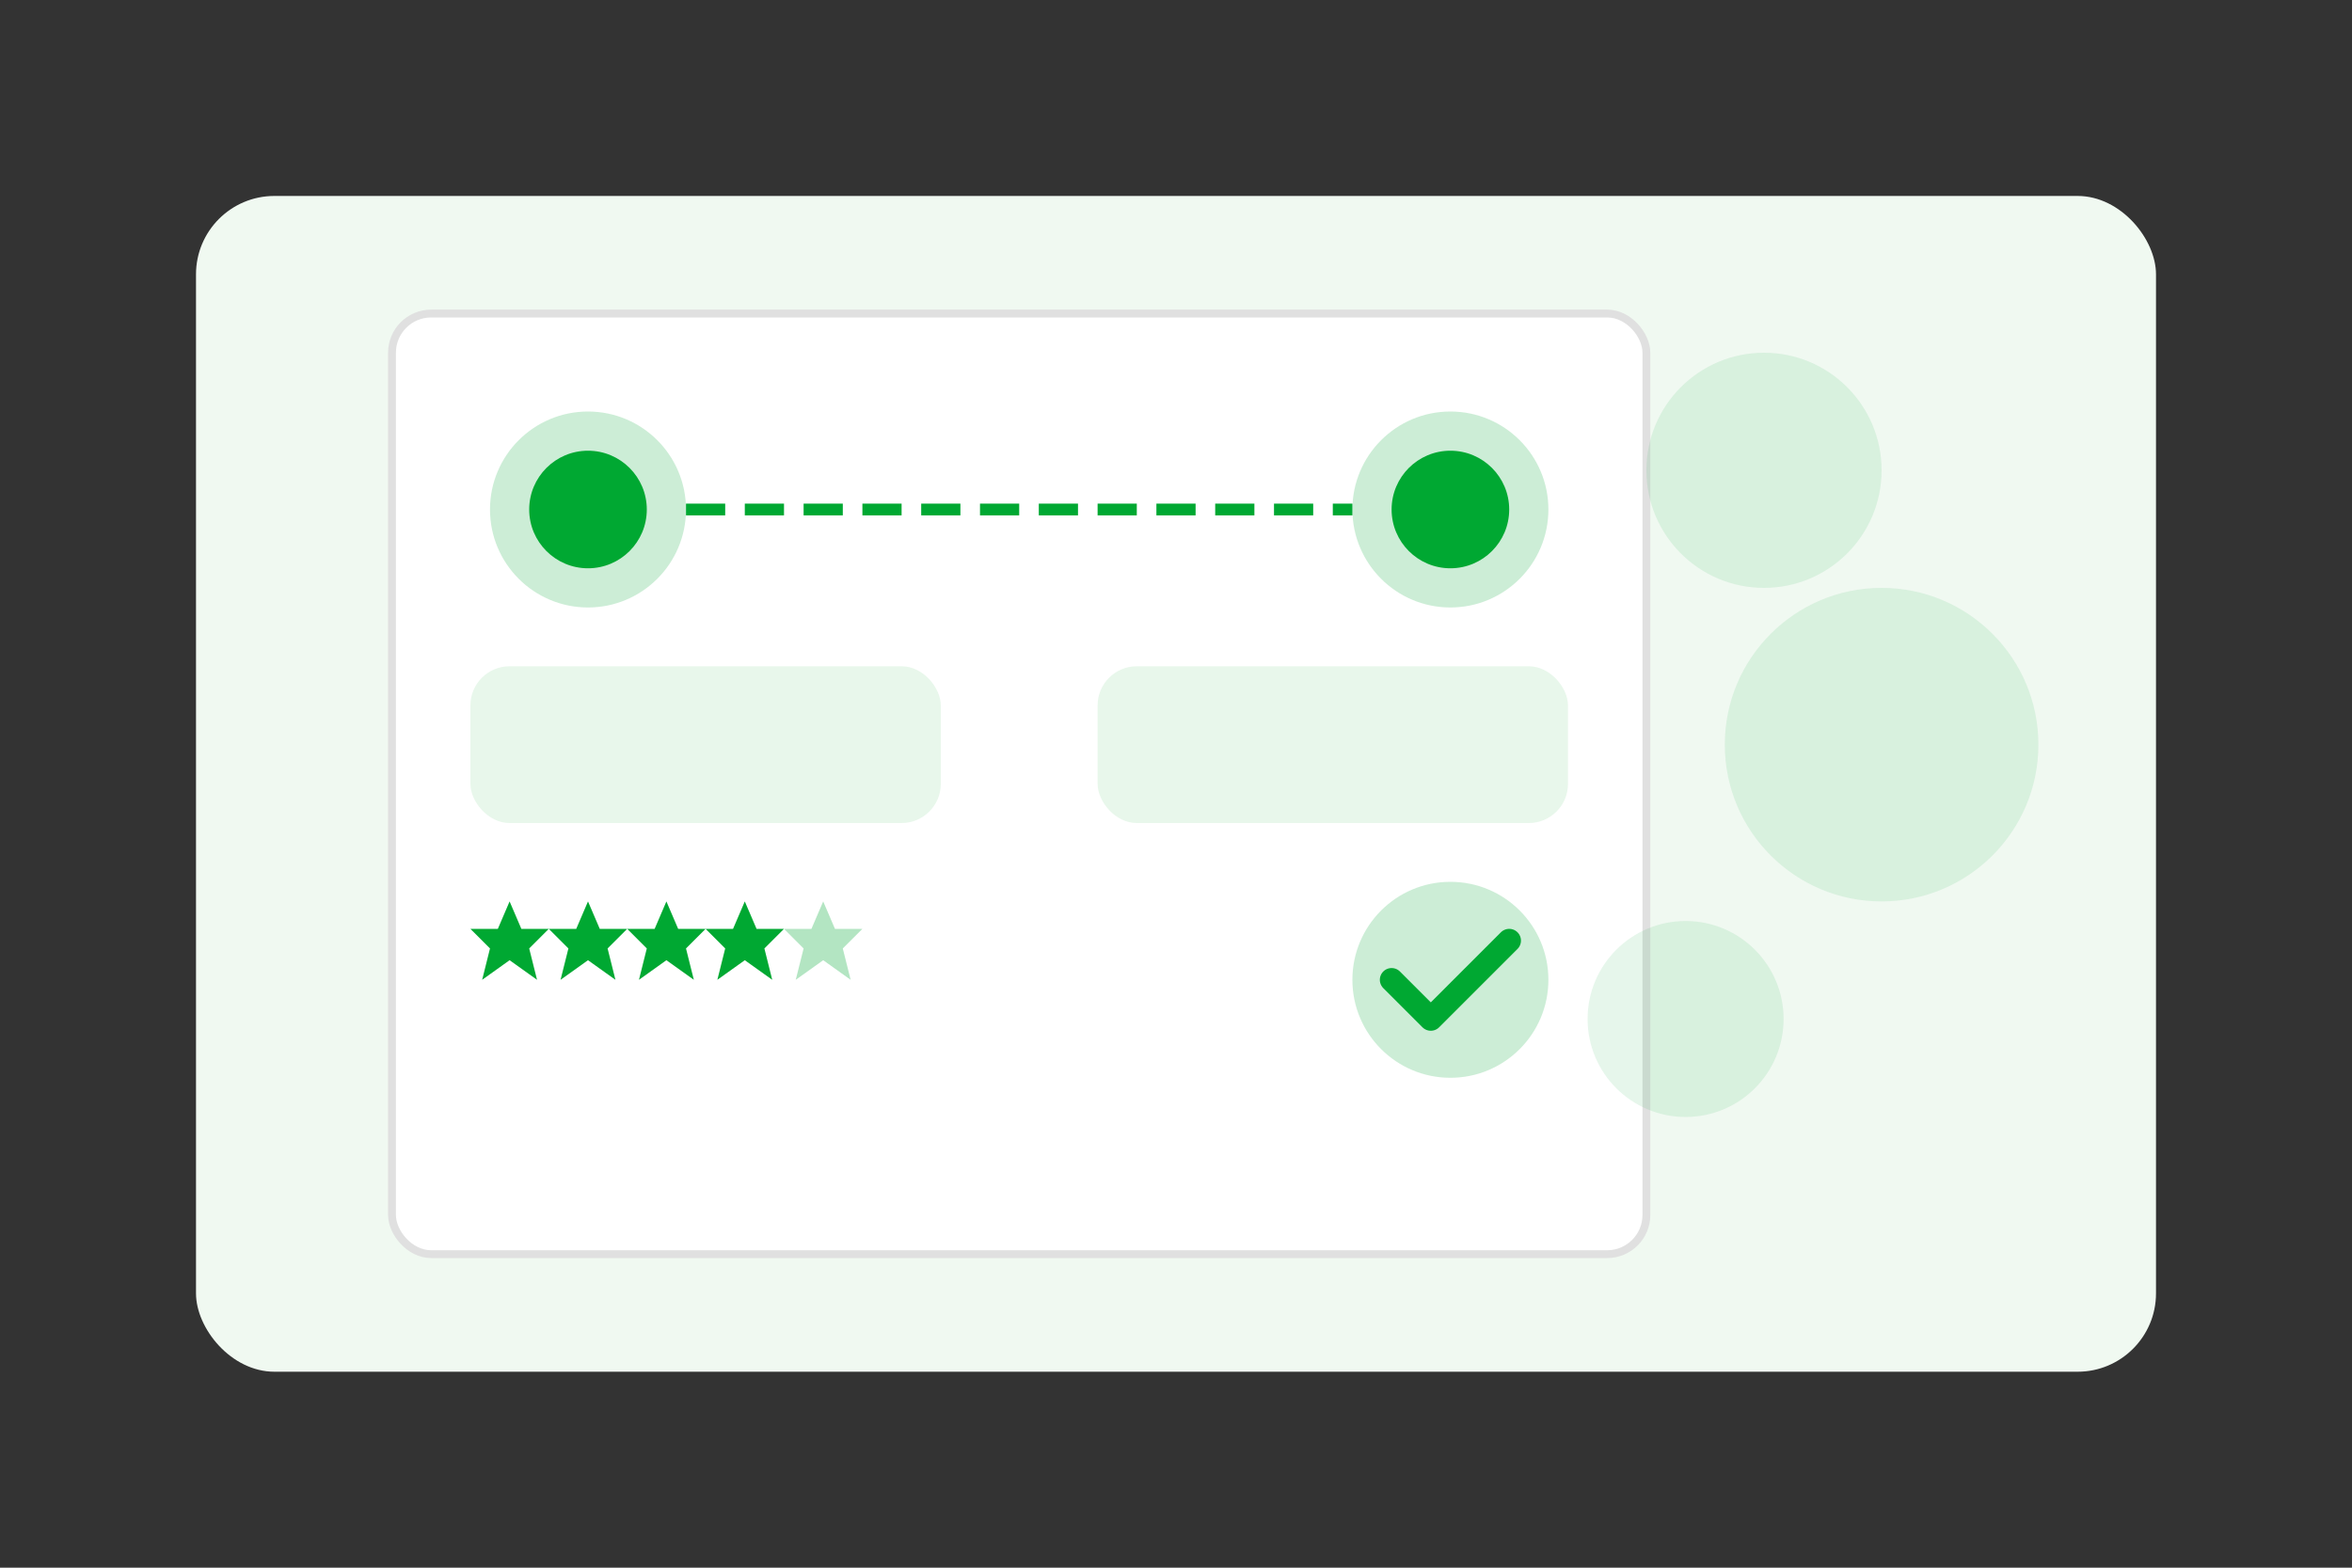 <svg width="600" height="400" viewBox="0 0 600 400" xmlns="http://www.w3.org/2000/svg">
  <rect x="0" y="0" width="600" height="400" fill="#333333" stroke="none"/>
  <!-- Background elements -->
  <rect x="50" y="50" width="500" height="300" rx="20" fill="#f0f9f1" />
  
  <!-- Device frame -->
  <rect x="100" y="80" width="320" height="240" rx="10" fill="white" stroke="#e0e0e0" stroke-width="2" />
  
  <!-- Customer icon -->
  <circle cx="150" cy="130" r="25" fill="#00a832" opacity="0.2" />
  <circle cx="150" cy="130" r="15" fill="#00a832" />
  
  <!-- Provider icon -->
  <circle cx="370" cy="130" r="25" fill="#00a832" opacity="0.2" />
  <circle cx="370" cy="130" r="15" fill="#00a832" />
  
  <!-- Connection line -->
  <line x1="175" y1="130" x2="345" y2="130" stroke="#00a832" stroke-width="3" stroke-dasharray="10,5" />
  
  <!-- Message bubbles -->
  <rect x="120" y="170" width="120" height="40" rx="10" fill="#e8f7eb" />
  <rect x="280" y="170" width="120" height="40" rx="10" fill="#e8f7eb" />
  
  <!-- Rating stars -->
  <g transform="translate(120, 230)">
    <polygon points="10,0 13,7 20,7 15,12 17,20 10,15 3,20 5,12 0,7 7,7" fill="#00a832" />
    <polygon points="30,0 33,7 40,7 35,12 37,20 30,15 23,20 25,12 20,7 27,7" fill="#00a832" />
    <polygon points="50,0 53,7 60,7 55,12 57,20 50,15 43,20 45,12 40,7 47,7" fill="#00a832" />
    <polygon points="70,0 73,7 80,7 75,12 77,20 70,15 63,20 65,12 60,7 67,7" fill="#00a832" />
    <polygon points="90,0 93,7 100,7 95,12 97,20 90,15 83,20 85,12 80,7 87,7" fill="#00a832" opacity="0.3" />
  </g>
  
  <!-- Feedback checkmark -->
  <circle cx="370" cy="250" r="25" fill="#00a832" opacity="0.2" />
  <path d="M355 250 L365 260 L385 240" stroke="#00a832" stroke-width="6" fill="none" stroke-linecap="round" stroke-linejoin="round" />
  
  <!-- Abstract connection elements -->
  <circle cx="450" cy="120" r="30" fill="#00a832" opacity="0.1" />
  <circle cx="480" cy="190" r="40" fill="#00a832" opacity="0.1" />
  <circle cx="430" cy="260" r="25" fill="#00a832" opacity="0.1" />
</svg>